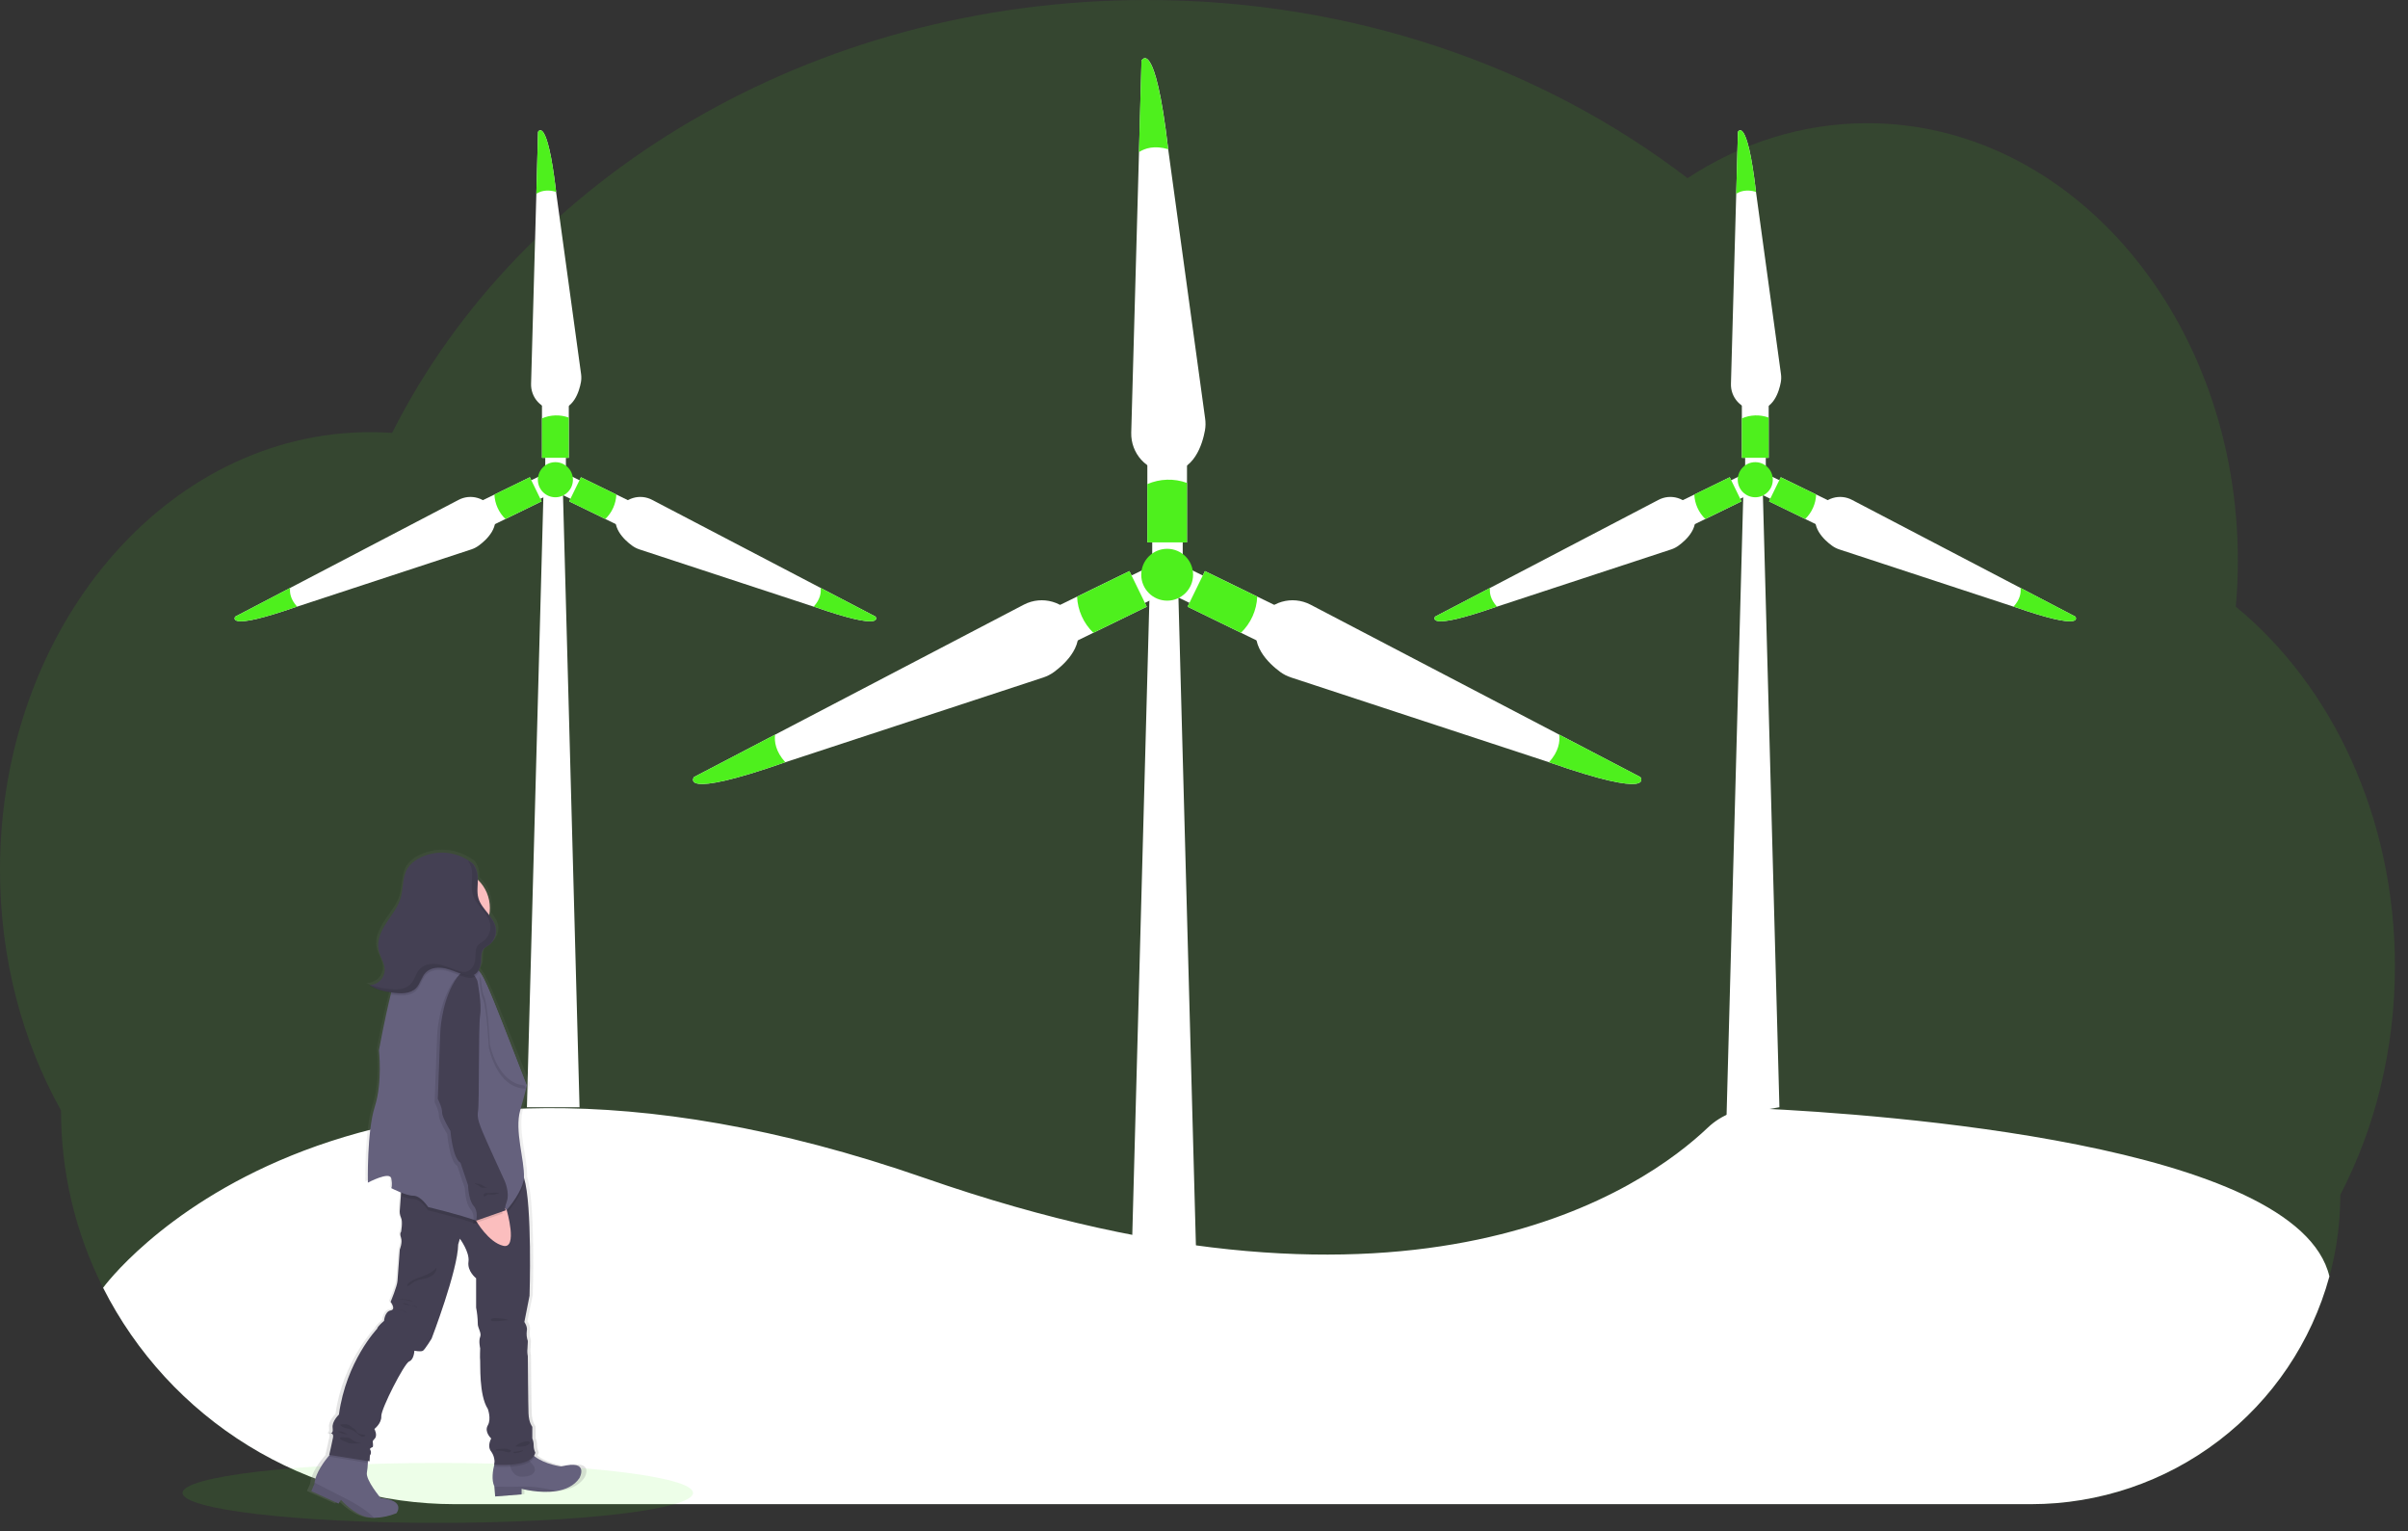 <svg width="129" height="82" viewBox="0 0 129 82" fill="none" xmlns="http://www.w3.org/2000/svg">
<rect x="0" y="0" width="129" height="82" fill="#333333" stroke="none"/>
<g clip-path="url(#clip0_567_1507)">
<path opacity="0.1" d="M128.299 51.738C128.301 53.92 128.043 56.094 127.531 58.214C127.046 60.221 126.321 62.161 125.371 63.993C125.374 66.169 124.947 68.324 124.116 70.334C123.285 72.345 122.065 74.171 120.527 75.71C118.989 77.248 117.163 78.468 115.152 79.299C113.142 80.131 110.987 80.557 108.812 80.555H24.355C20.452 80.552 16.626 79.468 13.301 77.422C9.977 75.377 7.285 72.45 5.523 68.966C4.036 66.022 3.263 62.768 3.268 59.469C1.202 55.769 0 51.342 0 46.582C0 33.637 8.887 23.143 19.85 23.143C20.238 23.143 20.624 23.158 21.007 23.183C27.886 9.525 43.402 0 61.429 0C72.511 0 82.642 3.598 90.402 9.542C93.255 7.668 96.54 6.598 100.036 6.598C110.999 6.598 119.886 17.093 119.886 30.037C119.886 30.865 119.849 31.683 119.774 32.489C124.928 36.723 128.299 43.765 128.299 51.738Z" fill="#4EF01D"/>
<path d="M64.552 23.046C64.419 23.772 63.972 25.306 62.526 25.268C61.423 25.24 60.573 24.277 60.602 23.173L61.018 8.145L61.154 3.244C61.154 3.244 61.869 1.889 62.581 7.967V7.989L64.559 22.403C64.591 22.616 64.589 22.833 64.552 23.046Z" fill="white"/>
<path d="M63.589 24.505H61.465V29.048H63.589V24.505Z" fill="white"/>
<path d="M63.36 27.969H61.726V29.963H63.36V27.969Z" fill="white"/>
<path d="M62.585 7.991C61.841 7.774 61.335 7.939 61.015 8.147L61.15 3.246C61.15 3.246 61.866 1.89 62.578 7.968L62.585 7.991Z" fill="#4EF01D"/>
<path d="M63.589 25.863V29.048H61.465V25.926C62.139 25.634 62.899 25.611 63.589 25.863Z" fill="#4EF01D"/>
<path d="M68.589 35.989C67.994 35.551 66.812 34.477 67.479 33.194C67.988 32.215 69.226 31.872 70.205 32.382L83.53 39.344L87.876 41.614C87.876 41.614 88.78 42.848 83.004 40.829L82.983 40.822L69.16 36.28C68.956 36.214 68.763 36.115 68.589 35.989Z" fill="white"/>
<path d="M64.549 30.584L63.618 32.493L67.701 34.484L68.633 32.575L64.549 30.584Z" fill="white"/>
<path d="M64.688 32.76L65.404 31.292L63.612 30.418L62.896 31.886L64.688 32.76Z" fill="white"/>
<path d="M82.982 40.821C83.503 40.247 83.577 39.72 83.53 39.344L87.876 41.614C87.876 41.614 88.779 42.848 83.004 40.829L82.982 40.821Z" fill="#4EF01D"/>
<path d="M66.481 33.888L63.618 32.492L64.549 30.585L67.352 31.953C67.32 32.686 67.008 33.378 66.481 33.888Z" fill="#4EF01D"/>
<path d="M56.464 35.989C57.059 35.551 58.241 34.477 57.574 33.194C57.065 32.215 55.827 31.872 54.848 32.382L41.523 39.344L37.177 41.614C37.177 41.614 36.273 42.848 42.049 40.829L42.07 40.822L55.893 36.282C56.097 36.214 56.29 36.116 56.464 35.989Z" fill="white"/>
<path d="M60.504 30.584L56.42 32.575L57.352 34.484L61.435 32.493L60.504 30.584Z" fill="white"/>
<path d="M62.157 31.886L61.441 30.417L59.649 31.291L60.365 32.76L62.157 31.886Z" fill="white"/>
<path d="M42.07 40.821C41.55 40.247 41.476 39.72 41.523 39.344L37.177 41.614C37.177 41.614 36.273 42.848 42.049 40.829L42.07 40.821Z" fill="#4EF01D"/>
<path d="M58.572 33.888L61.435 32.492L60.504 30.585L57.701 31.953C57.733 32.686 58.045 33.378 58.572 33.888Z" fill="#4EF01D"/>
<path d="M64.438 80.453H60.272L61.595 31.384H63.114L64.438 80.453Z" fill="white"/>
<path d="M62.527 32.168C63.293 32.168 63.915 31.546 63.915 30.779C63.915 30.013 63.293 29.391 62.527 29.391C61.76 29.391 61.138 30.013 61.138 30.779C61.138 31.546 61.76 32.168 62.527 32.168Z" fill="#4EF01D"/>
<path d="M95.402 20.459C95.313 20.951 95.011 21.988 94.033 21.962C93.673 21.946 93.334 21.787 93.09 21.522C92.846 21.257 92.716 20.906 92.73 20.546L93.012 10.378L93.103 7.063C93.103 7.063 93.587 6.146 94.07 10.258V10.273L95.408 20.03C95.428 20.172 95.426 20.317 95.402 20.459Z" fill="white"/>
<path d="M94.751 21.445H93.314V24.519H94.751V21.445Z" fill="white"/>
<path d="M94.596 23.789H93.49V25.138H94.596V23.789Z" fill="white"/>
<path d="M94.072 10.274C93.569 10.128 93.226 10.239 93.012 10.379L93.103 7.064C93.103 7.064 93.588 6.147 94.07 10.259L94.072 10.274Z" fill="#4EF01D"/>
<path d="M94.751 22.364V24.517H93.314V22.407C93.77 22.209 94.284 22.194 94.751 22.364Z" fill="#4EF01D"/>
<path d="M98.131 29.215C97.728 28.92 96.927 28.193 97.379 27.325C97.552 27.009 97.843 26.773 98.189 26.67C98.534 26.567 98.906 26.605 99.224 26.776L108.239 31.486L111.178 33.021C111.178 33.021 111.791 33.859 107.883 32.49H107.869L98.517 29.418C98.378 29.371 98.248 29.302 98.131 29.215Z" fill="white"/>
<path d="M95.4 25.559L94.77 26.85L97.533 28.198L98.163 26.907L95.4 25.559Z" fill="white"/>
<path d="M95.495 27.032L95.98 26.038L94.767 25.447L94.283 26.441L95.495 27.032Z" fill="white"/>
<path d="M107.872 32.485C108.224 32.097 108.275 31.741 108.242 31.486L111.182 33.021C111.182 33.021 111.794 33.859 107.887 32.49L107.872 32.485Z" fill="#4EF01D"/>
<path d="M96.707 27.795L94.766 26.85L95.395 25.559L97.294 26.484C97.273 26.98 97.063 27.449 96.707 27.795Z" fill="#4EF01D"/>
<path d="M89.93 29.215C90.333 28.92 91.134 28.193 90.682 27.325C90.509 27.009 90.218 26.773 89.873 26.67C89.527 26.567 89.155 26.605 88.837 26.776L79.823 31.486L76.883 33.021C76.883 33.021 76.271 33.859 80.178 32.49H80.192L89.545 29.418C89.683 29.371 89.813 29.302 89.93 29.215Z" fill="white"/>
<path d="M92.665 25.559L89.902 26.907L90.532 28.198L93.294 26.851L92.665 25.559Z" fill="white"/>
<path d="M93.783 26.44L93.298 25.446L92.085 26.037L92.57 27.031L93.783 26.44Z" fill="white"/>
<path d="M80.192 32.485C79.84 32.097 79.79 31.741 79.823 31.486L76.883 33.021C76.883 33.021 76.271 33.859 80.178 32.49L80.192 32.485Z" fill="#4EF01D"/>
<path d="M91.357 27.795L93.294 26.85L92.665 25.559L90.766 26.484C90.788 26.98 91 27.45 91.357 27.795Z" fill="#4EF01D"/>
<path d="M95.326 59.298L92.493 59.796L93.401 26.101H94.43L95.326 59.298Z" fill="white"/>
<path d="M94.033 26.631C94.552 26.631 94.972 26.21 94.972 25.691C94.972 25.172 94.552 24.751 94.033 24.751C93.513 24.751 93.093 25.172 93.093 25.691C93.093 26.21 93.513 26.631 94.033 26.631Z" fill="#4EF01D"/>
<path d="M31.123 20.459C31.034 20.951 30.731 21.988 29.753 21.962C29.393 21.946 29.054 21.787 28.811 21.522C28.567 21.257 28.438 20.906 28.451 20.546L28.733 10.378L28.823 7.063C28.823 7.063 29.308 6.146 29.79 10.258V10.273L31.129 20.03C31.149 20.172 31.147 20.317 31.123 20.459Z" fill="white"/>
<path d="M30.471 21.445H29.034V24.519H30.471V21.445Z" fill="white"/>
<path d="M30.316 23.789H29.21V25.138H30.316V23.789Z" fill="white"/>
<path d="M29.793 10.274C29.29 10.128 28.947 10.239 28.733 10.379L28.824 7.064C28.824 7.064 29.308 6.147 29.791 10.259L29.793 10.274Z" fill="#4EF01D"/>
<path d="M30.471 22.364V24.517H29.034V22.407C29.49 22.209 30.004 22.194 30.471 22.364Z" fill="#4EF01D"/>
<path d="M33.854 29.215C33.452 28.92 32.652 28.193 33.104 27.325C33.277 27.009 33.567 26.773 33.913 26.67C34.258 26.567 34.63 26.605 34.948 26.776L43.962 31.486L46.903 33.021C46.903 33.021 47.514 33.859 43.607 32.49H43.592L34.241 29.418C34.102 29.371 33.972 29.302 33.854 29.215Z" fill="white"/>
<path d="M31.121 25.559L30.491 26.851L33.254 28.198L33.884 26.907L31.121 25.559Z" fill="white"/>
<path d="M31.215 27.032L31.7 26.038L30.487 25.446L30.002 26.44L31.215 27.032Z" fill="white"/>
<path d="M43.592 32.485C43.944 32.097 43.995 31.741 43.962 31.486L46.903 33.021C46.903 33.021 47.514 33.859 43.607 32.49L43.592 32.485Z" fill="#4EF01D"/>
<path d="M32.428 27.795L30.491 26.85L31.122 25.559L33.019 26.484C32.997 26.981 32.786 27.45 32.428 27.795Z" fill="#4EF01D"/>
<path d="M25.651 29.215C26.054 28.92 26.854 28.193 26.402 27.325C26.229 27.009 25.939 26.773 25.593 26.67C25.247 26.567 24.875 26.605 24.557 26.776L15.543 31.486L12.603 33.021C12.603 33.021 11.991 33.859 15.898 32.49H15.913L25.265 29.418C25.403 29.371 25.534 29.302 25.651 29.215Z" fill="white"/>
<path d="M28.385 25.559L25.622 26.907L26.252 28.198L29.015 26.85L28.385 25.559Z" fill="white"/>
<path d="M29.504 26.441L29.019 25.447L27.806 26.038L28.291 27.032L29.504 26.441Z" fill="white"/>
<path d="M15.913 32.485C15.562 32.097 15.511 31.741 15.543 31.486L12.603 33.021C12.603 33.021 11.991 33.859 15.898 32.49L15.913 32.485Z" fill="#4EF01D"/>
<path d="M27.077 27.795L29.014 26.85L28.385 25.559L26.486 26.484C26.509 26.98 26.721 27.449 27.077 27.795Z" fill="#4EF01D"/>
<path d="M31.047 59.298H28.227L29.123 26.101H30.15L31.047 59.298Z" fill="white"/>
<path d="M29.753 26.631C30.272 26.631 30.693 26.21 30.693 25.691C30.693 25.172 30.272 24.751 29.753 24.751C29.234 24.751 28.814 25.172 28.814 25.691C28.814 26.21 29.234 26.631 29.753 26.631Z" fill="#4EF01D"/>
<path d="M124.787 68.367C123.828 71.868 121.745 74.958 118.858 77.159C115.972 79.361 112.442 80.554 108.812 80.555H24.355C20.452 80.552 16.626 79.468 13.301 77.422C9.977 75.377 7.285 72.45 5.523 68.966C5.523 68.966 17.765 52.034 49.556 63.096C75.949 72.28 88.123 63.595 91.499 60.381C91.865 60.035 92.297 59.766 92.769 59.591C93.241 59.416 93.744 59.338 94.247 59.363C100.715 59.669 123.119 61.237 124.791 68.365L124.787 68.367Z" fill="white"/>
<path opacity="0.1" d="M23.453 81.557C31.005 81.557 37.127 80.839 37.127 79.952C37.127 79.066 31.005 78.347 23.453 78.347C15.902 78.347 9.78 79.066 9.78 79.952C9.78 80.839 15.902 81.557 23.453 81.557Z" fill="#4EF01D"/>
<path d="M30.298 78.52C30.298 78.52 29.411 78.416 28.834 77.985L28.79 77.951C28.825 77.898 28.85 77.84 28.865 77.779C28.803 77.658 28.77 77.524 28.77 77.389C28.772 77.261 28.746 77.135 28.694 77.019V76.388C28.694 76.388 28.502 76.184 28.483 75.665C28.464 75.146 28.445 72.586 28.445 72.586C28.415 72.452 28.409 72.314 28.425 72.178C28.445 71.882 28.445 71.771 28.445 71.771C28.382 71.599 28.362 71.414 28.387 71.233C28.445 71.008 28.253 70.751 28.253 70.751L28.54 69.342C28.54 69.342 28.699 64.476 28.236 63.009V63C28.236 63 28.236 62.988 28.236 62.982C28.275 62.035 27.701 60.46 28.026 59.366C28.352 58.273 28.39 58.031 28.39 58.031C28.39 58.031 26.956 54.433 26.595 53.581C26.345 52.993 26.086 52.347 25.83 51.979C25.808 51.947 25.785 51.917 25.763 51.888C25.751 51.872 25.738 51.857 25.726 51.843C25.804 51.713 25.851 51.566 25.864 51.415C25.884 51.15 25.846 50.845 26.039 50.658C26.113 50.598 26.192 50.545 26.276 50.5C26.423 50.403 26.541 50.266 26.615 50.105C26.69 49.945 26.718 49.767 26.696 49.591C26.656 49.312 26.495 49.08 26.313 48.855C26.375 48.512 26.35 48.16 26.24 47.83C26.13 47.501 25.938 47.204 25.682 46.968C25.682 46.933 25.682 46.898 25.682 46.863C25.688 46.606 25.609 46.354 25.458 46.146L25.512 46.184C25.482 46.157 25.453 46.132 25.421 46.106C25.377 46.061 25.326 46.023 25.271 45.994C24.846 45.703 24.349 45.535 23.834 45.508C23.32 45.482 22.808 45.597 22.355 45.842C22.128 45.964 21.933 46.137 21.786 46.348C21.487 46.81 21.562 47.408 21.407 47.933C21.257 48.434 20.903 48.849 20.609 49.286C20.315 49.724 20.069 50.242 20.18 50.753C20.26 51.124 20.525 51.458 20.517 51.838C20.504 52.037 20.421 52.225 20.284 52.37C20.147 52.515 19.963 52.608 19.765 52.632H19.755C19.718 52.637 19.681 52.64 19.643 52.641C20 52.886 20.443 52.977 20.877 53.034C20.868 53.068 20.859 53.102 20.851 53.136C20.5 54.461 20.187 56.143 20.187 56.143C20.187 56.143 20.397 57.848 19.957 59.184C19.517 60.519 19.575 63.263 19.575 63.263C19.575 63.263 20.798 62.632 20.875 63.039C20.951 63.446 20.875 63.558 20.875 63.558C20.875 63.558 21.125 63.685 21.418 63.797L21.406 63.96L21.352 64.689C21.332 64.842 21.355 64.997 21.42 65.138C21.525 65.342 21.42 65.898 21.42 65.898C21.42 65.898 21.33 65.954 21.42 66.214C21.509 66.474 21.349 66.844 21.349 66.844C21.349 66.844 21.237 68.235 21.222 68.527C21.208 68.818 20.84 69.658 20.84 69.658C20.84 69.658 21.165 70.065 20.84 70.121C20.515 70.177 20.476 70.682 20.476 70.682C20.476 70.682 20.094 70.997 20.094 71.108C20.094 71.108 18.374 72.852 17.972 75.725C17.972 75.725 17.571 76.097 17.628 76.449C17.66 76.648 17.595 76.717 17.532 76.739C17.603 76.748 17.68 76.794 17.645 76.964C17.587 77.26 17.435 77.891 17.435 77.891H17.462C17.149 78.253 16.691 78.86 16.622 79.393C16.622 79.415 16.62 79.438 16.615 79.46L16.442 79.849L17.953 80.522L18.087 80.318C18.087 80.318 18.759 81.078 19.521 81.244C19.652 81.273 19.787 81.287 19.921 81.288C20.346 81.281 20.766 81.197 21.162 81.04C21.162 81.04 21.716 80.355 20.281 80.225C20.281 80.225 19.441 79.26 19.517 78.852C19.546 78.68 19.564 78.507 19.57 78.333C19.57 78.295 19.57 78.257 19.57 78.221L19.668 78.235L19.686 77.925C19.728 77.872 19.748 77.806 19.743 77.739C19.743 77.61 19.631 77.591 19.743 77.514C19.855 77.438 19.855 77.514 19.855 77.329C19.855 77.144 19.779 77.199 19.95 77.014C20.122 76.829 19.931 76.495 19.931 76.495C19.931 76.495 20.333 76.198 20.314 75.808C20.295 75.419 21.595 72.953 21.861 72.86C22.128 72.767 22.148 72.285 22.148 72.285C22.148 72.285 22.512 72.359 22.626 72.285C22.741 72.211 23.104 71.636 23.104 71.636C23.104 71.636 24.562 67.965 24.577 66.574L24.672 66.259C24.672 66.259 25.227 66.982 25.15 67.502C25.072 68.021 25.574 68.391 25.574 68.391V69.968C25.63 70.243 25.66 70.522 25.666 70.802C25.646 71.061 25.89 71.321 25.798 71.543C25.706 71.766 25.798 72.156 25.798 72.156C25.798 72.156 25.778 72.675 25.798 72.823C25.818 72.971 25.723 74.677 26.221 75.419C26.221 75.419 26.43 75.957 26.221 76.309C26.011 76.661 26.411 77.014 26.411 77.014C26.411 77.014 26.163 77.421 26.411 77.718C26.553 77.906 26.617 78.142 26.59 78.376C26.49 78.752 26.416 79.247 26.583 79.591V79.599L26.628 80.129L28.092 80.016V79.72C28.092 79.72 29.093 79.986 30.025 79.841C30.527 79.764 31.009 79.567 31.304 79.145C31.312 79.15 31.904 78.131 30.298 78.52Z" fill="url(#paint0_linear_567_1507)"/>
<path d="M31.041 79.159C30.756 79.58 30.29 79.776 29.807 79.854C28.91 79.997 27.942 79.733 27.942 79.733V80.031L26.528 80.143L26.484 79.616V79.607C26.32 79.259 26.395 78.757 26.494 78.379C26.541 78.201 26.6 78.025 26.669 77.854C26.669 77.854 27.887 76.82 28.293 77.596C28.381 77.757 28.503 77.896 28.651 78.004C29.212 78.433 30.065 78.537 30.065 78.537C31.613 78.144 31.041 79.159 31.041 79.159Z" fill="#65617D"/>
<path opacity="0.1" d="M27.275 78.144C27.275 78.144 27.275 79.105 27.976 79.087C28.677 79.069 28.771 78.704 28.549 78.457C28.398 78.282 28.268 78.091 28.161 77.886L27.275 78.144Z" fill="black"/>
<path d="M21.239 81.04C20.857 81.196 20.45 81.28 20.038 81.287C19.908 81.286 19.778 81.272 19.651 81.244C18.913 81.077 18.267 80.32 18.267 80.32L18.138 80.524L16.68 79.859L16.845 79.47L16.852 79.404C16.919 78.874 17.361 78.269 17.664 77.908C17.829 77.712 17.953 77.588 17.953 77.588L19.707 77.846C19.707 77.846 19.714 78.07 19.707 78.344C19.701 78.517 19.684 78.69 19.655 78.861C19.583 79.267 20.393 80.227 20.393 80.227C21.774 80.359 21.239 81.04 21.239 81.04Z" fill="#65617D"/>
<path d="M17.731 76.754C17.701 76.764 17.67 76.766 17.639 76.761C17.669 76.753 17.7 76.751 17.731 76.754Z" fill="#444053"/>
<path opacity="0.1" d="M19.707 77.85C19.707 77.85 19.714 78.074 19.707 78.347L17.644 78.011C17.644 78.011 17.654 77.972 17.668 77.907C17.833 77.71 17.958 77.587 17.958 77.587L19.707 77.85Z" fill="black"/>
<path opacity="0.1" d="M28.648 78C28.336 78.721 26.481 78.55 26.481 78.55C26.49 78.492 26.494 78.433 26.491 78.374C26.538 78.196 26.597 78.021 26.666 77.85C26.666 77.85 27.884 76.816 28.29 77.592C28.378 77.752 28.5 77.891 28.648 78Z" fill="black"/>
<path d="M28.678 77.795C28.494 78.624 26.481 78.441 26.481 78.441C26.52 78.194 26.46 77.942 26.315 77.739C26.075 77.444 26.315 77.038 26.315 77.038C26.315 77.038 25.927 76.687 26.131 76.335C26.335 75.984 26.131 75.45 26.131 75.45C25.65 74.712 25.743 73.013 25.723 72.87C25.703 72.728 25.723 72.206 25.723 72.206C25.723 72.206 25.632 71.818 25.723 71.596C25.814 71.374 25.577 71.116 25.595 70.858C25.59 70.579 25.56 70.301 25.506 70.027V68.457C25.506 68.457 25.023 68.088 25.097 67.571C25.171 67.054 24.635 66.337 24.635 66.337L24.543 66.651C24.525 68.035 23.122 71.69 23.122 71.69C23.122 71.69 22.771 72.263 22.66 72.337C22.549 72.411 22.199 72.337 22.199 72.337C22.199 72.337 22.18 72.817 21.922 72.909C21.664 73.001 20.408 75.456 20.427 75.844C20.446 76.232 20.057 76.527 20.057 76.527C20.057 76.527 20.242 76.864 20.076 77.044C19.91 77.225 19.983 77.173 19.983 77.358C19.983 77.543 19.983 77.471 19.871 77.542C19.759 77.614 19.871 77.635 19.871 77.767C19.876 77.833 19.856 77.898 19.815 77.951L19.798 78.261L17.637 77.915C17.637 77.915 17.785 77.287 17.84 76.99C17.872 76.818 17.797 76.772 17.728 76.766C17.789 76.744 17.852 76.675 17.821 76.478C17.765 76.127 18.157 75.758 18.157 75.758C18.545 72.896 20.206 71.16 20.206 71.16C20.206 71.048 20.575 70.736 20.575 70.736C20.575 70.736 20.612 70.237 20.926 70.182C21.24 70.127 20.926 69.72 20.926 69.72C20.926 69.72 21.277 68.89 21.295 68.598C21.313 68.307 21.417 66.916 21.417 66.916C21.417 66.916 21.572 66.547 21.486 66.289C21.399 66.031 21.486 65.975 21.486 65.975C21.486 65.975 21.59 65.421 21.486 65.218C21.424 65.079 21.401 64.926 21.421 64.775L21.473 64.049L21.55 62.966C21.55 62.966 27.293 61.975 27.925 62.768C27.994 62.866 28.044 62.975 28.075 63.091C28.523 64.549 28.368 69.395 28.368 69.395L28.091 70.798C28.091 70.798 28.276 71.057 28.221 71.278C28.197 71.458 28.215 71.642 28.276 71.814C28.276 71.814 28.276 71.926 28.257 72.22C28.241 72.355 28.248 72.492 28.276 72.626C28.276 72.626 28.294 75.172 28.313 75.69C28.332 76.207 28.516 76.41 28.516 76.41V77.038C28.566 77.154 28.591 77.28 28.589 77.407C28.588 77.541 28.619 77.674 28.678 77.795Z" fill="#444053"/>
<path opacity="0.1" d="M20.038 81.289C19.908 81.288 19.778 81.274 19.651 81.247C18.913 81.079 18.267 80.323 18.267 80.323L18.138 80.527L16.68 79.862L16.845 79.47L16.852 79.404L18.359 80.172C18.359 80.172 19.562 80.749 20.038 81.289Z" fill="black"/>
<path opacity="0.1" d="M29.805 79.854C28.908 79.997 27.94 79.733 27.94 79.733V80.031L26.526 80.143L26.482 79.616C26.93 79.624 27.652 79.632 27.966 79.607C28.587 79.606 29.206 79.689 29.805 79.854Z" fill="black"/>
<path opacity="0.1" d="M18.453 76.278C18.527 76.272 18.601 76.281 18.671 76.306C18.744 76.35 18.813 76.399 18.877 76.454C18.925 76.48 18.971 76.511 19.014 76.545C19.068 76.598 19.09 76.677 19.144 76.729C19.243 76.827 19.405 76.804 19.537 76.851C19.551 76.851 19.567 76.864 19.569 76.878C19.571 76.893 19.559 76.905 19.547 76.914C19.514 76.933 19.477 76.942 19.44 76.942C19.403 76.942 19.366 76.933 19.334 76.914C19.268 76.877 19.209 76.832 19.155 76.78C19.053 76.689 18.936 76.616 18.809 76.564C18.635 76.496 18.332 76.477 18.222 76.306C18.274 76.267 18.386 76.279 18.453 76.278Z" fill="black"/>
<path opacity="0.1" d="M18.305 76.666C18.344 76.677 18.382 76.693 18.417 76.712L18.607 76.808C18.472 76.817 18.338 76.787 18.22 76.721C18.178 76.704 18.137 76.685 18.098 76.663C18.166 76.653 18.237 76.654 18.305 76.666Z" fill="black"/>
<path opacity="0.1" d="M18.555 76.989C18.597 76.988 18.638 76.991 18.679 76.999C18.75 77.025 18.816 77.062 18.874 77.112C19.012 77.223 19.185 77.283 19.363 77.281C19.328 77.297 19.289 77.304 19.251 77.3H18.854C18.75 77.307 18.648 77.283 18.558 77.232C18.49 77.199 18.212 77.12 18.21 77.026C18.208 76.933 18.488 76.989 18.555 76.989Z" fill="black"/>
<path opacity="0.1" d="M27.589 77.46C27.71 77.474 27.832 77.477 27.954 77.47C28.083 77.467 28.208 77.428 28.316 77.358C28.422 77.276 28.4 77.192 28.264 77.187C28.138 77.192 28.014 77.223 27.899 77.276C27.84 77.3 27.783 77.329 27.729 77.363C27.701 77.375 27.609 77.462 27.589 77.46Z" fill="black"/>
<path opacity="0.1" d="M28.03 77.662C28.019 77.707 27.972 77.732 27.929 77.749C27.825 77.788 27.715 77.812 27.604 77.82C27.576 77.82 27.498 77.82 27.508 77.777C27.518 77.733 27.634 77.746 27.663 77.743C27.787 77.724 27.91 77.697 28.03 77.662Z" fill="black"/>
<path opacity="0.1" d="M26.923 77.589C27.078 77.572 27.235 77.603 27.371 77.678C27.375 77.681 27.379 77.685 27.38 77.689C27.381 77.691 27.381 77.692 27.381 77.694C27.381 77.696 27.381 77.698 27.38 77.699C27.366 77.726 27.344 77.748 27.317 77.763C27.291 77.777 27.26 77.783 27.23 77.78C27.17 77.773 27.111 77.758 27.055 77.736C26.962 77.706 26.864 77.691 26.766 77.693C26.722 77.697 26.678 77.697 26.634 77.693C26.504 77.67 26.547 77.617 26.647 77.606C26.738 77.596 26.831 77.59 26.923 77.589Z" fill="black"/>
<path opacity="0.1" d="M21.852 70.335C21.666 70.206 21.447 70.134 21.221 70.129C21.45 70.115 21.675 70.189 21.852 70.335Z" fill="black"/>
<path opacity="0.1" d="M21.678 69.591C21.845 69.592 22.008 69.638 22.149 69.725L21.979 69.678C21.876 69.646 21.771 69.624 21.664 69.612C21.602 69.607 21.54 69.612 21.479 69.606C21.417 69.599 21.339 69.588 21.269 69.585C21.405 69.592 21.542 69.584 21.678 69.591Z" fill="black"/>
<path opacity="0.1" d="M22.233 69.945C22.285 69.955 22.346 69.978 22.357 70.031C22.357 69.999 21.991 69.896 21.946 69.881C21.871 69.854 21.63 69.749 21.575 69.822C21.787 69.879 22.016 69.9 22.233 69.945Z" fill="black"/>
<path opacity="0.1" d="M22.747 68.306C22.99 68.224 23.208 68.084 23.383 67.897C23.381 67.981 23.359 68.062 23.318 68.134C23.277 68.207 23.219 68.268 23.149 68.312C23.006 68.399 22.849 68.457 22.686 68.485C22.522 68.513 22.362 68.561 22.21 68.627C22.137 68.665 21.909 68.88 21.838 68.869C21.747 68.855 21.892 68.712 21.925 68.686C22.165 68.499 22.469 68.415 22.747 68.306Z" fill="black"/>
<path opacity="0.1" d="M27.27 70.7C27.192 70.673 26.239 70.858 26.297 70.673C26.333 70.561 26.642 70.601 26.72 70.605C26.907 70.61 27.092 70.642 27.27 70.7Z" fill="black"/>
<path d="M26.243 48.629C26.243 49.115 26.075 49.585 25.767 49.961C25.46 50.337 25.032 50.595 24.556 50.691C24.08 50.787 23.585 50.716 23.156 50.489C22.727 50.262 22.389 49.894 22.2 49.446C22.012 48.998 21.984 48.5 22.121 48.034C22.259 47.568 22.553 47.164 22.954 46.891C23.355 46.617 23.839 46.491 24.323 46.533C24.806 46.575 25.261 46.784 25.608 47.123C25.81 47.318 25.97 47.553 26.079 47.811C26.188 48.07 26.244 48.348 26.243 48.629Z" fill="#FBBEBE"/>
<path d="M25.226 49.496C25.226 49.496 24.543 51.49 24.931 51.896C25.319 52.302 22.143 52.542 22.143 52.542C22.143 52.542 23.471 50.161 23.343 49.57C23.214 48.979 25.226 49.496 25.226 49.496Z" stroke="#6C63FF" stroke-width="0.112" stroke-miterlimit="10"/>
<path opacity="0.1" d="M28.07 63.096C28.07 63.145 28.07 63.191 28.07 63.235C28.033 64.177 26.353 66.078 25.965 65.764C25.577 65.45 22.937 64.822 22.937 64.822C22.937 64.822 22.549 64.213 22.143 64.213C21.912 64.193 21.687 64.135 21.476 64.041L21.552 62.958C21.552 62.958 27.293 61.975 27.925 62.768C27.993 62.868 28.042 62.979 28.07 63.096Z" fill="black"/>
<path d="M28.069 63.064C28.05 63.536 27.62 64.248 27.146 64.802C26.672 65.356 26.158 65.749 25.964 65.587C25.822 65.495 25.668 65.422 25.506 65.371C24.633 65.049 22.937 64.645 22.937 64.645C22.937 64.645 22.549 64.036 22.143 64.036C21.737 64.036 20.962 63.63 20.962 63.63C20.962 63.63 21.036 63.518 20.962 63.113C20.888 62.708 19.707 63.337 19.707 63.337C19.707 63.337 19.651 60.605 20.076 59.275C20.501 57.945 20.3 56.247 20.3 56.247C20.3 56.247 20.604 54.574 20.934 53.252C21.133 52.459 21.341 51.794 21.5 51.688C21.925 51.411 24.14 51.688 24.14 51.688C24.14 51.688 25.063 51.706 25.414 51.801C25.523 51.843 25.616 51.919 25.68 52.017C25.701 52.046 25.724 52.077 25.745 52.109C25.992 52.479 26.243 53.118 26.484 53.703C26.835 54.552 28.22 58.133 28.22 58.133C28.22 58.133 28.183 58.373 27.869 59.462C27.555 60.55 28.106 62.123 28.069 63.064Z" fill="#65617D"/>
<path d="M26.48 64.153L27.145 64.801C27.145 64.801 27.754 66.903 26.96 66.719C26.166 66.535 25.502 65.373 25.502 65.373L26.48 64.153Z" fill="#FBBEBE"/>
<path opacity="0.1" d="M28.16 58.301C26.59 58.283 26.186 56.086 26.186 56.086C26.186 56.086 26.073 53.908 25.872 53.506C25.759 53.282 25.709 52.73 25.686 52.282C25.933 52.652 26.183 53.291 26.426 53.875C26.777 54.72 28.16 58.301 28.16 58.301Z" fill="black"/>
<path d="M28.217 58.135C26.647 58.117 26.243 55.919 26.243 55.919C26.243 55.919 26.131 53.741 25.929 53.339C25.817 53.115 25.767 52.563 25.744 52.115C25.991 52.485 26.242 53.124 26.483 53.708C26.832 54.554 28.217 58.135 28.217 58.135Z" fill="#65617D"/>
<path opacity="0.1" d="M25.406 52.716C25.406 52.716 24.944 51.461 24.187 52.716C23.43 53.971 23.412 55.559 23.412 55.559L23.283 59.029C23.283 59.029 23.523 59.491 23.514 59.749C23.505 60.007 23.963 60.746 23.963 60.746C23.963 60.746 24.075 62.204 24.498 62.444L24.904 63.644C24.904 63.644 24.923 64.438 25.2 64.752C25.477 65.066 25.331 65.55 25.331 65.55L26.972 64.976C26.972 64.976 26.787 65.042 26.972 64.546C27.157 64.051 26.86 63.404 26.86 63.404C26.86 63.404 25.808 61.115 25.679 60.783C25.55 60.451 25.365 60.063 25.439 59.675C25.513 59.287 25.453 55.171 25.551 54.544C25.648 53.917 25.406 52.716 25.406 52.716Z" fill="black"/>
<path d="M25.577 52.542C25.577 52.542 25.114 51.287 24.358 52.542C23.601 53.797 23.583 55.385 23.583 55.385L23.454 58.855C23.454 58.855 23.694 59.317 23.685 59.575C23.676 59.833 24.133 60.572 24.133 60.572C24.133 60.572 24.245 62.03 24.668 62.27L25.074 63.47C25.074 63.47 25.093 64.264 25.37 64.578C25.647 64.892 25.503 65.376 25.503 65.376L27.142 64.801C27.142 64.801 26.957 64.868 27.142 64.373C27.327 63.877 27.03 63.23 27.03 63.23C27.03 63.23 25.978 60.941 25.849 60.609C25.72 60.277 25.535 59.889 25.609 59.501C25.683 59.113 25.625 54.997 25.721 54.369C25.818 53.741 25.577 52.542 25.577 52.542Z" fill="#444053"/>
<path opacity="0.1" d="M25.608 63.397C25.678 63.405 25.746 63.425 25.809 63.456C25.86 63.483 25.903 63.523 25.953 63.55C26.011 63.583 26.076 63.601 26.142 63.602C26.068 63.602 25.994 63.61 25.918 63.611C25.872 63.613 25.826 63.608 25.782 63.594C25.742 63.574 25.704 63.549 25.67 63.519C25.625 63.486 25.576 63.458 25.523 63.438C25.484 63.422 25.441 63.416 25.424 63.376C25.486 63.378 25.548 63.385 25.608 63.397Z" fill="black"/>
<path opacity="0.1" d="M26.233 63.893C26.302 63.893 26.372 63.877 26.443 63.872C26.544 63.869 26.646 63.874 26.747 63.888C26.598 63.962 26.431 63.992 26.267 63.973C26.219 63.961 26.169 63.961 26.122 63.973C26.07 63.995 25.921 64.164 25.908 64.014C25.894 63.863 26.148 63.896 26.233 63.893Z" fill="black"/>
<path opacity="0.1" d="M25.384 46.414L25.122 46.219C25.15 46.229 25.178 46.241 25.205 46.256C25.261 46.287 25.311 46.327 25.355 46.374C25.384 46.398 25.413 46.425 25.441 46.451L25.384 46.414Z" fill="black"/>
<path opacity="0.1" d="M25.682 52.019C25.634 52.13 25.556 52.224 25.458 52.293C25.399 52.333 25.331 52.359 25.261 52.369C25.16 52.378 25.059 52.368 24.962 52.338C24.84 52.307 24.719 52.269 24.6 52.226C24.368 52.13 24.13 52.049 23.888 51.983C23.519 51.899 23.089 51.93 22.825 52.199C22.593 52.435 22.535 52.803 22.303 53.04C21.992 53.356 21.483 53.337 21.043 53.275L20.939 53.261C21.138 52.468 21.347 51.803 21.506 51.697C21.931 51.42 24.146 51.697 24.146 51.697C24.146 51.697 25.069 51.715 25.42 51.81C25.527 51.851 25.618 51.924 25.682 52.019Z" fill="black"/>
<path opacity="0.1" d="M22.033 48.629C22.033 48.215 22.155 47.81 22.384 47.466C22.613 47.121 22.938 46.851 23.319 46.69C23.701 46.529 24.121 46.485 24.528 46.562C24.935 46.639 25.309 46.834 25.606 47.123C25.613 47.49 25.533 47.865 25.636 48.219C25.731 48.547 25.973 48.812 26.19 49.086C26.077 49.591 25.782 50.037 25.361 50.339C24.939 50.64 24.422 50.775 23.907 50.719C23.392 50.662 22.916 50.418 22.57 50.032C22.225 49.647 22.033 49.147 22.033 48.629Z" fill="black"/>
<path d="M25.435 46.341C25.027 45.971 24.513 45.739 23.965 45.677C23.417 45.616 22.864 45.728 22.384 45.998C22.163 46.12 21.975 46.292 21.834 46.502C21.545 46.962 21.619 47.557 21.468 48.08C21.324 48.579 20.981 48.991 20.697 49.425C20.413 49.859 20.177 50.377 20.283 50.883C20.361 51.253 20.62 51.585 20.611 51.963C20.6 52.174 20.511 52.372 20.361 52.52C20.211 52.667 20.01 52.753 19.8 52.76C20.156 53.012 20.602 53.096 21.033 53.158C21.465 53.219 21.982 53.238 22.294 52.921C22.526 52.685 22.583 52.316 22.816 52.081C23.08 51.811 23.51 51.781 23.879 51.866C24.248 51.951 24.587 52.129 24.953 52.225C25.05 52.254 25.151 52.264 25.251 52.255C25.567 52.212 25.749 51.862 25.774 51.546C25.794 51.282 25.756 50.979 25.943 50.792C26.013 50.733 26.088 50.68 26.168 50.634C26.311 50.535 26.425 50.398 26.497 50.239C26.568 50.08 26.594 49.904 26.573 49.73C26.486 49.105 25.809 48.714 25.632 48.108C25.528 47.755 25.608 47.38 25.601 47.013C25.595 46.646 25.457 46.228 25.111 46.105" fill="#444053"/>
<path opacity="0.1" d="M26.544 49.734C26.456 49.108 25.779 48.718 25.602 48.111C25.498 47.759 25.578 47.383 25.572 47.016C25.575 46.761 25.497 46.511 25.348 46.303L25.4 46.341C25.372 46.314 25.343 46.288 25.312 46.264C25.27 46.219 25.221 46.181 25.168 46.152C25.136 46.128 25.104 46.107 25.072 46.086L25.123 46.132L25.071 46.093C25.22 46.301 25.299 46.551 25.295 46.807C25.295 47.172 25.221 47.549 25.325 47.901C25.502 48.508 26.179 48.898 26.267 49.524C26.288 49.697 26.261 49.873 26.19 50.033C26.118 50.192 26.004 50.329 25.861 50.428C25.781 50.473 25.706 50.526 25.636 50.586C25.45 50.772 25.487 51.076 25.467 51.34C25.442 51.656 25.259 52.006 24.945 52.048C24.845 52.057 24.743 52.047 24.646 52.018C24.28 51.923 23.941 51.743 23.572 51.659C23.203 51.575 22.774 51.604 22.509 51.875C22.276 52.11 22.219 52.478 21.987 52.715C21.676 53.032 21.167 53.012 20.728 52.951C20.439 52.918 20.154 52.853 19.88 52.756C19.843 52.762 19.805 52.765 19.768 52.765C20.124 53.017 20.569 53.102 21.001 53.163C21.433 53.225 21.95 53.244 22.261 52.927C22.493 52.691 22.55 52.322 22.782 52.087C23.048 51.816 23.477 51.786 23.845 51.871C24.213 51.956 24.554 52.135 24.92 52.23C25.017 52.259 25.118 52.269 25.219 52.26C25.533 52.218 25.716 51.868 25.741 51.552C25.761 51.288 25.724 50.984 25.91 50.798C25.98 50.739 26.055 50.685 26.134 50.64C26.279 50.541 26.394 50.404 26.466 50.244C26.538 50.084 26.565 49.908 26.544 49.734Z" fill="black"/>
</g>
<defs>
<linearGradient id="paint0_linear_567_1507" x1="23.93" y1="81.289" x2="23.93" y2="45.5" gradientUnits="userSpaceOnUse">
<stop stop-color="#808080" stop-opacity="0.25"/>
<stop offset="0.54" stop-color="#808080" stop-opacity="0.12"/>
<stop offset="1" stop-color="#808080" stop-opacity="0.1"/>
</linearGradient>
<clipPath id="clip0_567_1507">
<rect width="128.299" height="81.558" fill="white"/>
</clipPath>
</defs>
</svg>
